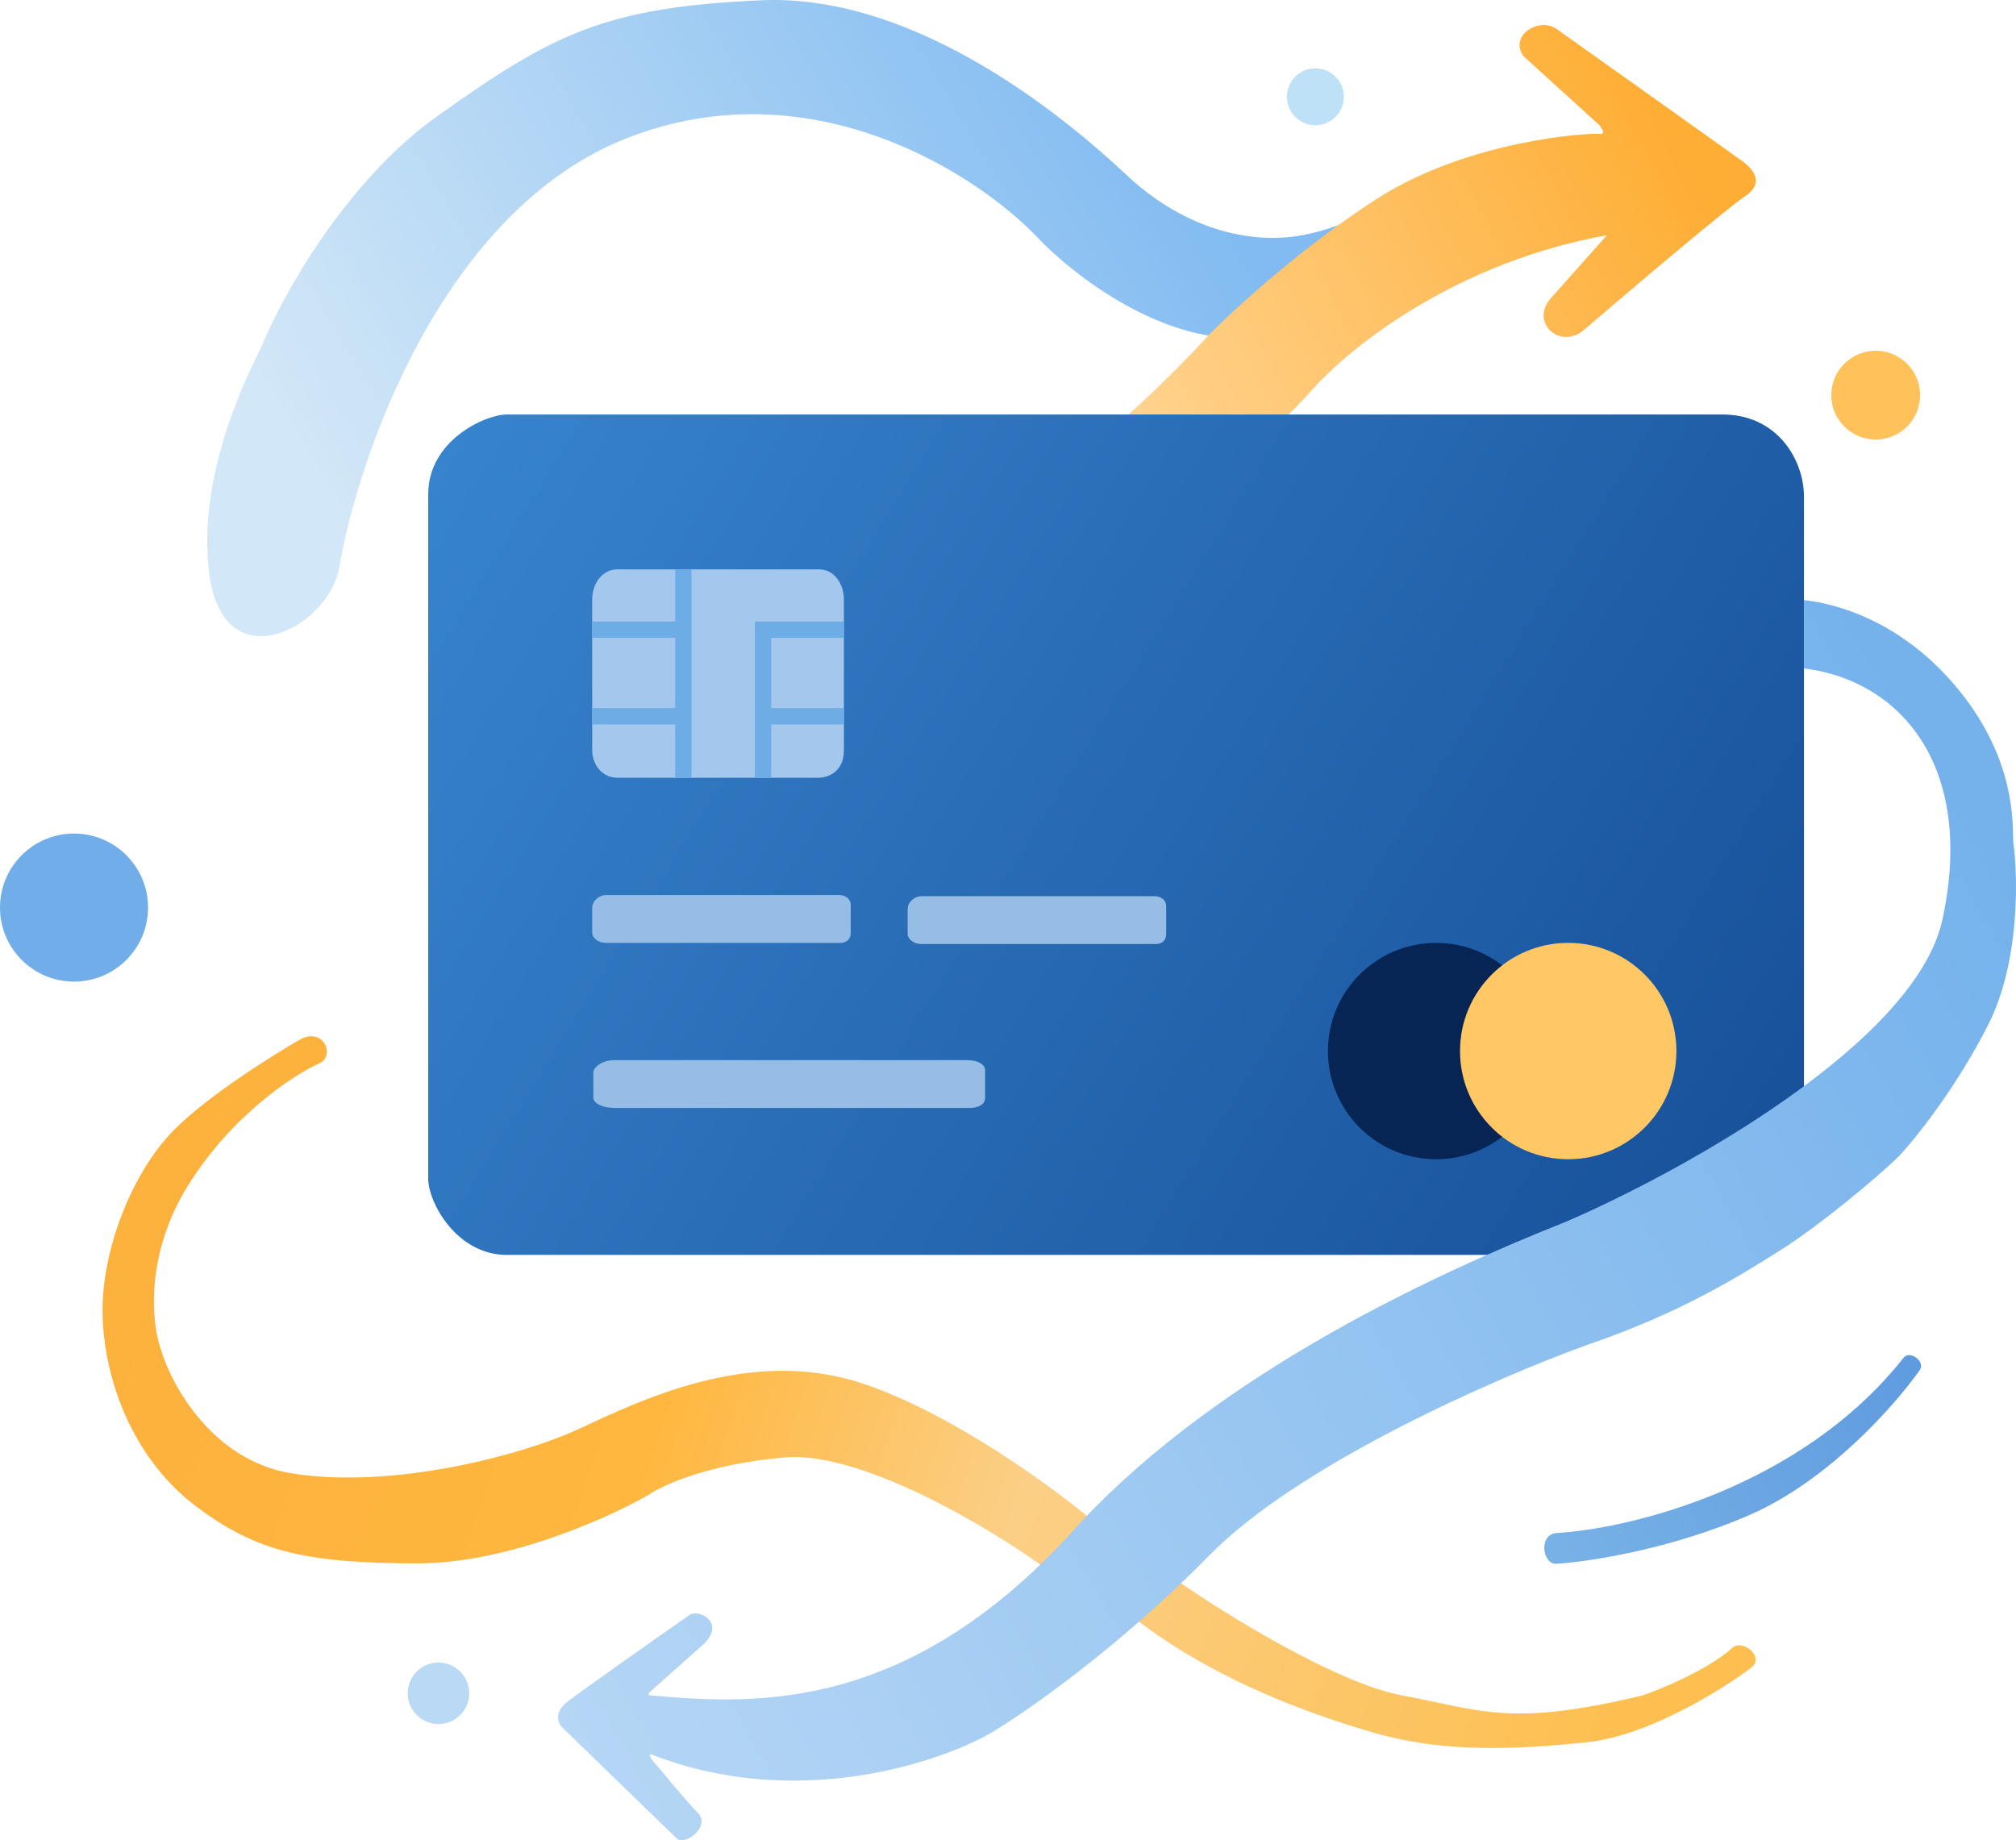 <svg width="4000" height="3652" viewBox="0 0 4000 3652" fill="none" xmlns="http://www.w3.org/2000/svg">
<path d="M2728.93 411.775L2487.15 669.374C2310 687.451 2127.11 544.341 2057.81 470.526C1938.8 345.492 1609.5 131.127 1244.34 273.937C879.18 416.746 711.067 902.871 672.655 1128.08C650.058 1247.84 442.165 1354.05 415.054 1137.12C391.514 948.767 483.597 758.254 518.998 687.452C558.918 589.534 684.404 361.159 866.983 231.003C1095.21 68.309 1199.15 14.078 1510.98 0.52C1822.81 -13.038 2123.35 242.302 2234.07 346.245C2344.79 450.189 2464.55 479.564 2557.2 470.526C2631.31 463.295 2702.57 428.346 2728.93 411.775Z" fill="url(#paint0_linear_4013_97)"/>
<path d="M2600.85 776.379C2533.96 852.303 2449.45 914.971 2415.56 936.814L2105.99 920.998C2187.34 883.036 2335.72 733.447 2399.74 663.398C2449.45 612.933 2585.48 488.502 2731.91 394.501C2914.94 276.999 3154.46 263.441 3172.54 265.701C3187 267.509 3178.57 254.403 3172.54 247.624L3023.4 112.044C2992.67 72.275 3052.78 32.119 3088.93 57.813C3208.69 142.926 3450.02 314.508 3457.26 319.931L3457.48 320.1C3466.98 327.218 3508.85 358.599 3461.77 389.98C3423.81 415.288 3233.55 576.778 3143.17 654.359C3094.36 695.936 3034.7 638.541 3077.64 591.089L3188.36 466.808C2896.86 518.78 2684.46 681.474 2600.85 776.379Z" fill="url(#paint1_linear_4013_97)"/>
<path d="M599.303 2060.5C644.496 2040.62 664.832 2096.66 633.197 2110.21C582.732 2132.81 460.109 2212.8 373.338 2352C286.568 2491.19 301.03 2626.92 319.107 2677.38C340.198 2748.94 421.698 2898.38 578.97 2923.69C775.559 2955.32 1030.9 2889.79 1148.4 2835.56C1265.9 2781.33 1487.35 2670.6 1711.05 2745.17C1890.02 2804.83 2092.93 2953.81 2172.02 3020.85L2348.27 3145.13C2440.16 3208.4 2655.58 3340.82 2782.12 3364.32C2940.3 3393.69 2994.53 3427.59 3258.91 3364.32C3298.07 3350.76 3388.16 3313.25 3435.16 3271.67C3455.5 3249.07 3504.31 3288.39 3473.57 3310.08C3415.58 3353.77 3269.75 3444.31 3150.44 3456.96C3001.31 3472.78 2861.21 3477.3 2727.89 3438.88C2594.57 3400.47 2418.32 3334.94 2271.44 3226.48C2153.94 3139.71 2083.89 3108.98 2063.56 3104.46C1957.35 3028.38 1707.44 2879.4 1557.4 2892.05C1407.36 2904.7 1314.11 2947.03 1286.24 2966.62C1207.9 3011.81 1006.95 3102.2 829.79 3102.2C608.345 3102.2 508.921 3079.6 389.159 2989.21C269.398 2898.83 210.648 2751.95 203.869 2620.89C197.09 2489.83 260.36 2327.14 346.226 2241.27C414.919 2172.58 543.566 2092.14 599.303 2060.5Z" fill="url(#paint2_linear_4013_97)"/>
<path d="M3777.12 2694.1C3572.84 2952.6 3232.54 3033.8 3087.92 3042.08C3051.77 3045.51 3060.81 3104.73 3087.92 3103.09C3150.44 3099.33 3314.79 3074.62 3472.06 3005.93C3629.33 2937.23 3762.05 2785.99 3808.75 2718.95C3821.4 2702.68 3789.61 2678.28 3777.12 2694.1Z" fill="url(#paint3_linear_4013_97)"/>
<path d="M3373.65 2490.16H1005.54C906.12 2490.16 849.629 2386.21 849.629 2338.76V980.71C849.629 874.054 962.611 822.538 1005.54 822.538H3414.33C3526.4 820.73 3579.28 912.92 3579.28 985.232V2234.82L3373.65 2490.16Z" fill="url(#paint4_linear_4013_97)"/>
<path d="M1665.36 1870.99H1202.13C1187.67 1870.99 1175.02 1861.95 1175.02 1850.65V1800.94C1175.02 1788.28 1188.57 1776.08 1202.13 1776.08H1665.36C1676.2 1776.08 1687.95 1782.86 1687.95 1796.42V1850.65C1687.95 1868.73 1672.89 1871.74 1665.36 1870.99Z" fill="#96BDE6"/>
<path d="M2291.28 1873.25H1828.05C1813.59 1873.25 1800.94 1864.21 1800.94 1852.91V1803.2C1800.94 1790.54 1814.5 1778.34 1828.05 1778.34H2291.28C2302.13 1778.34 2313.88 1785.12 2313.88 1798.68V1852.91C2313.88 1870.99 2298.81 1874 2291.28 1873.25Z" fill="#96BDE6"/>
<path d="M1920.35 2198.53H1218.37C1196.45 2198.53 1177.27 2189.5 1177.27 2178.22V2128.56C1177.27 2115.92 1197.82 2103.73 1218.37 2103.73H1920.35C1936.78 2103.73 1954.59 2110.5 1954.59 2124.05V2178.22C1954.59 2196.27 1931.76 2199.28 1920.35 2198.53Z" fill="#96BDE6"/>
<path d="M1624.68 1543.34H1224.73C1194 1543.34 1175.02 1516.22 1175.02 1489.11V1188.57C1175.02 1157.84 1195.35 1129.82 1224.73 1129.82H1624.68C1659.03 1129.82 1674.4 1163.72 1674.4 1188.57V1489.11C1674.4 1532.49 1641.26 1543.34 1624.68 1543.34Z" fill="#A3C7ED"/>
<path d="M1513.96 1543.34V1421.32M1674.4 1249.59H1513.96V1421.32M1513.96 1421.32H1674.4M1355.79 1543.34V1421.32M1355.79 1129.82V1249.59M1355.79 1249.59H1175.02M1355.79 1249.59V1421.32M1355.79 1421.32H1175.02" stroke="#6EACE5" stroke-width="32.41"/>
<path d="M3579.28 1190.83V1326.41C3766.82 1349.01 3919.88 1516.22 3854.35 1823.53C3801.92 2069.38 3333.88 2326.68 3106.41 2424.6C2851.52 2525.83 2426.26 2720.61 2146.06 3018.89C1809.83 3400.31 1502.06 3382.69 1294.18 3364.61C1279.72 3364.61 1289.66 3357.83 1294.18 3353.31L1398.12 3260.67C1439.7 3217.28 1384.56 3193.1 1368.75 3204.18C1300.95 3251.63 1157.69 3352.41 1126.96 3375.91C1096.23 3399.41 1108.13 3421.86 1117.92 3430.14L1341.63 3647.07C1357.44 3665.14 1411.68 3624.47 1384.56 3597.35C1360.01 3572.8 1313.15 3514.2 1298.69 3497.93C1284.23 3481.66 1289.65 3480.61 1294.17 3482.11C1577.98 3592.38 1859.84 3499.44 1965.29 3439.18C2035.34 3397.75 2220.18 3269.25 2399.14 3086.68C2578.1 2904.1 2973.84 2731.91 3149.34 2668.64C3334.63 2605.37 3449.87 2533.06 3535.74 2478.83C3606.15 2434.36 3721.78 2339.49 3768.48 2293.54C3800.87 2258.89 3881.47 2158.41 3944.74 2033.68C4008.01 1908.95 4004.24 1739.17 3994.45 1669.88C3993.69 1627.7 3996.86 1504.92 3886.59 1369.35C3776.32 1233.77 3644.81 1197.61 3579.28 1190.83Z" fill="url(#paint5_linear_4013_97)"/>
<circle cx="2849.41" cy="2085.65" r="214.666" fill="#062555"/>
<circle cx="3111.53" cy="2085.65" r="214.666" fill="#FFC864"/>
<circle cx="869.964" cy="3360.09" r="61.01" fill="#B9D9F4"/>
<circle cx="3721.63" cy="784.097" r="88.126" fill="#FFC25B"/>
<circle cx="2609.89" cy="192.069" r="56.491" fill="#BFE1F8"/>
<circle cx="146.877" cy="1800.94" r="146.877" fill="#71AEE9"/>
<defs>
<linearGradient id="paint0_linear_4013_97" x1="2402" y1="366.062" x2="847.365" y2="1303.81" gradientUnits="userSpaceOnUse">
<stop stop-color="#81BBF1"/>
<stop offset="1" stop-color="#D2E7F7"/>
</linearGradient>
<linearGradient id="paint1_linear_4013_97" x1="3348.79" y1="341.205" x2="2151.18" y2="980.684" gradientUnits="userSpaceOnUse">
<stop stop-color="#FEAE35"/>
<stop offset="1" stop-color="#FFD79A"/>
</linearGradient>
<linearGradient id="paint2_linear_4013_97" x1="363.806" y1="2117.29" x2="3310.38" y2="3102.49" gradientUnits="userSpaceOnUse">
<stop stop-color="#FDB13D"/>
<stop offset="0.358" stop-color="#FFB73F"/>
<stop offset="0.595" stop-color="#FBCF86"/>
<stop offset="1" stop-color="#FDBF50"/>
</linearGradient>
<linearGradient id="paint3_linear_4013_97" x1="3879.81" y1="2770.32" x2="3129.61" y2="3145.42" gradientUnits="userSpaceOnUse">
<stop stop-color="#5E9ADF"/>
<stop offset="1" stop-color="#77B1E6"/>
</linearGradient>
<linearGradient id="paint4_linear_4013_97" x1="849.629" y1="822.512" x2="3538.61" y2="2490.13" gradientUnits="userSpaceOnUse">
<stop stop-color="#3884CE"/>
<stop offset="1" stop-color="#164F98"/>
</linearGradient>
<linearGradient id="paint5_linear_4013_97" x1="3999.57" y1="1769.3" x2="1030.4" y2="3477.59" gradientUnits="userSpaceOnUse">
<stop stop-color="#75B2EC"/>
<stop offset="1" stop-color="#B7D7F5"/>
</linearGradient>
</defs>
</svg>

